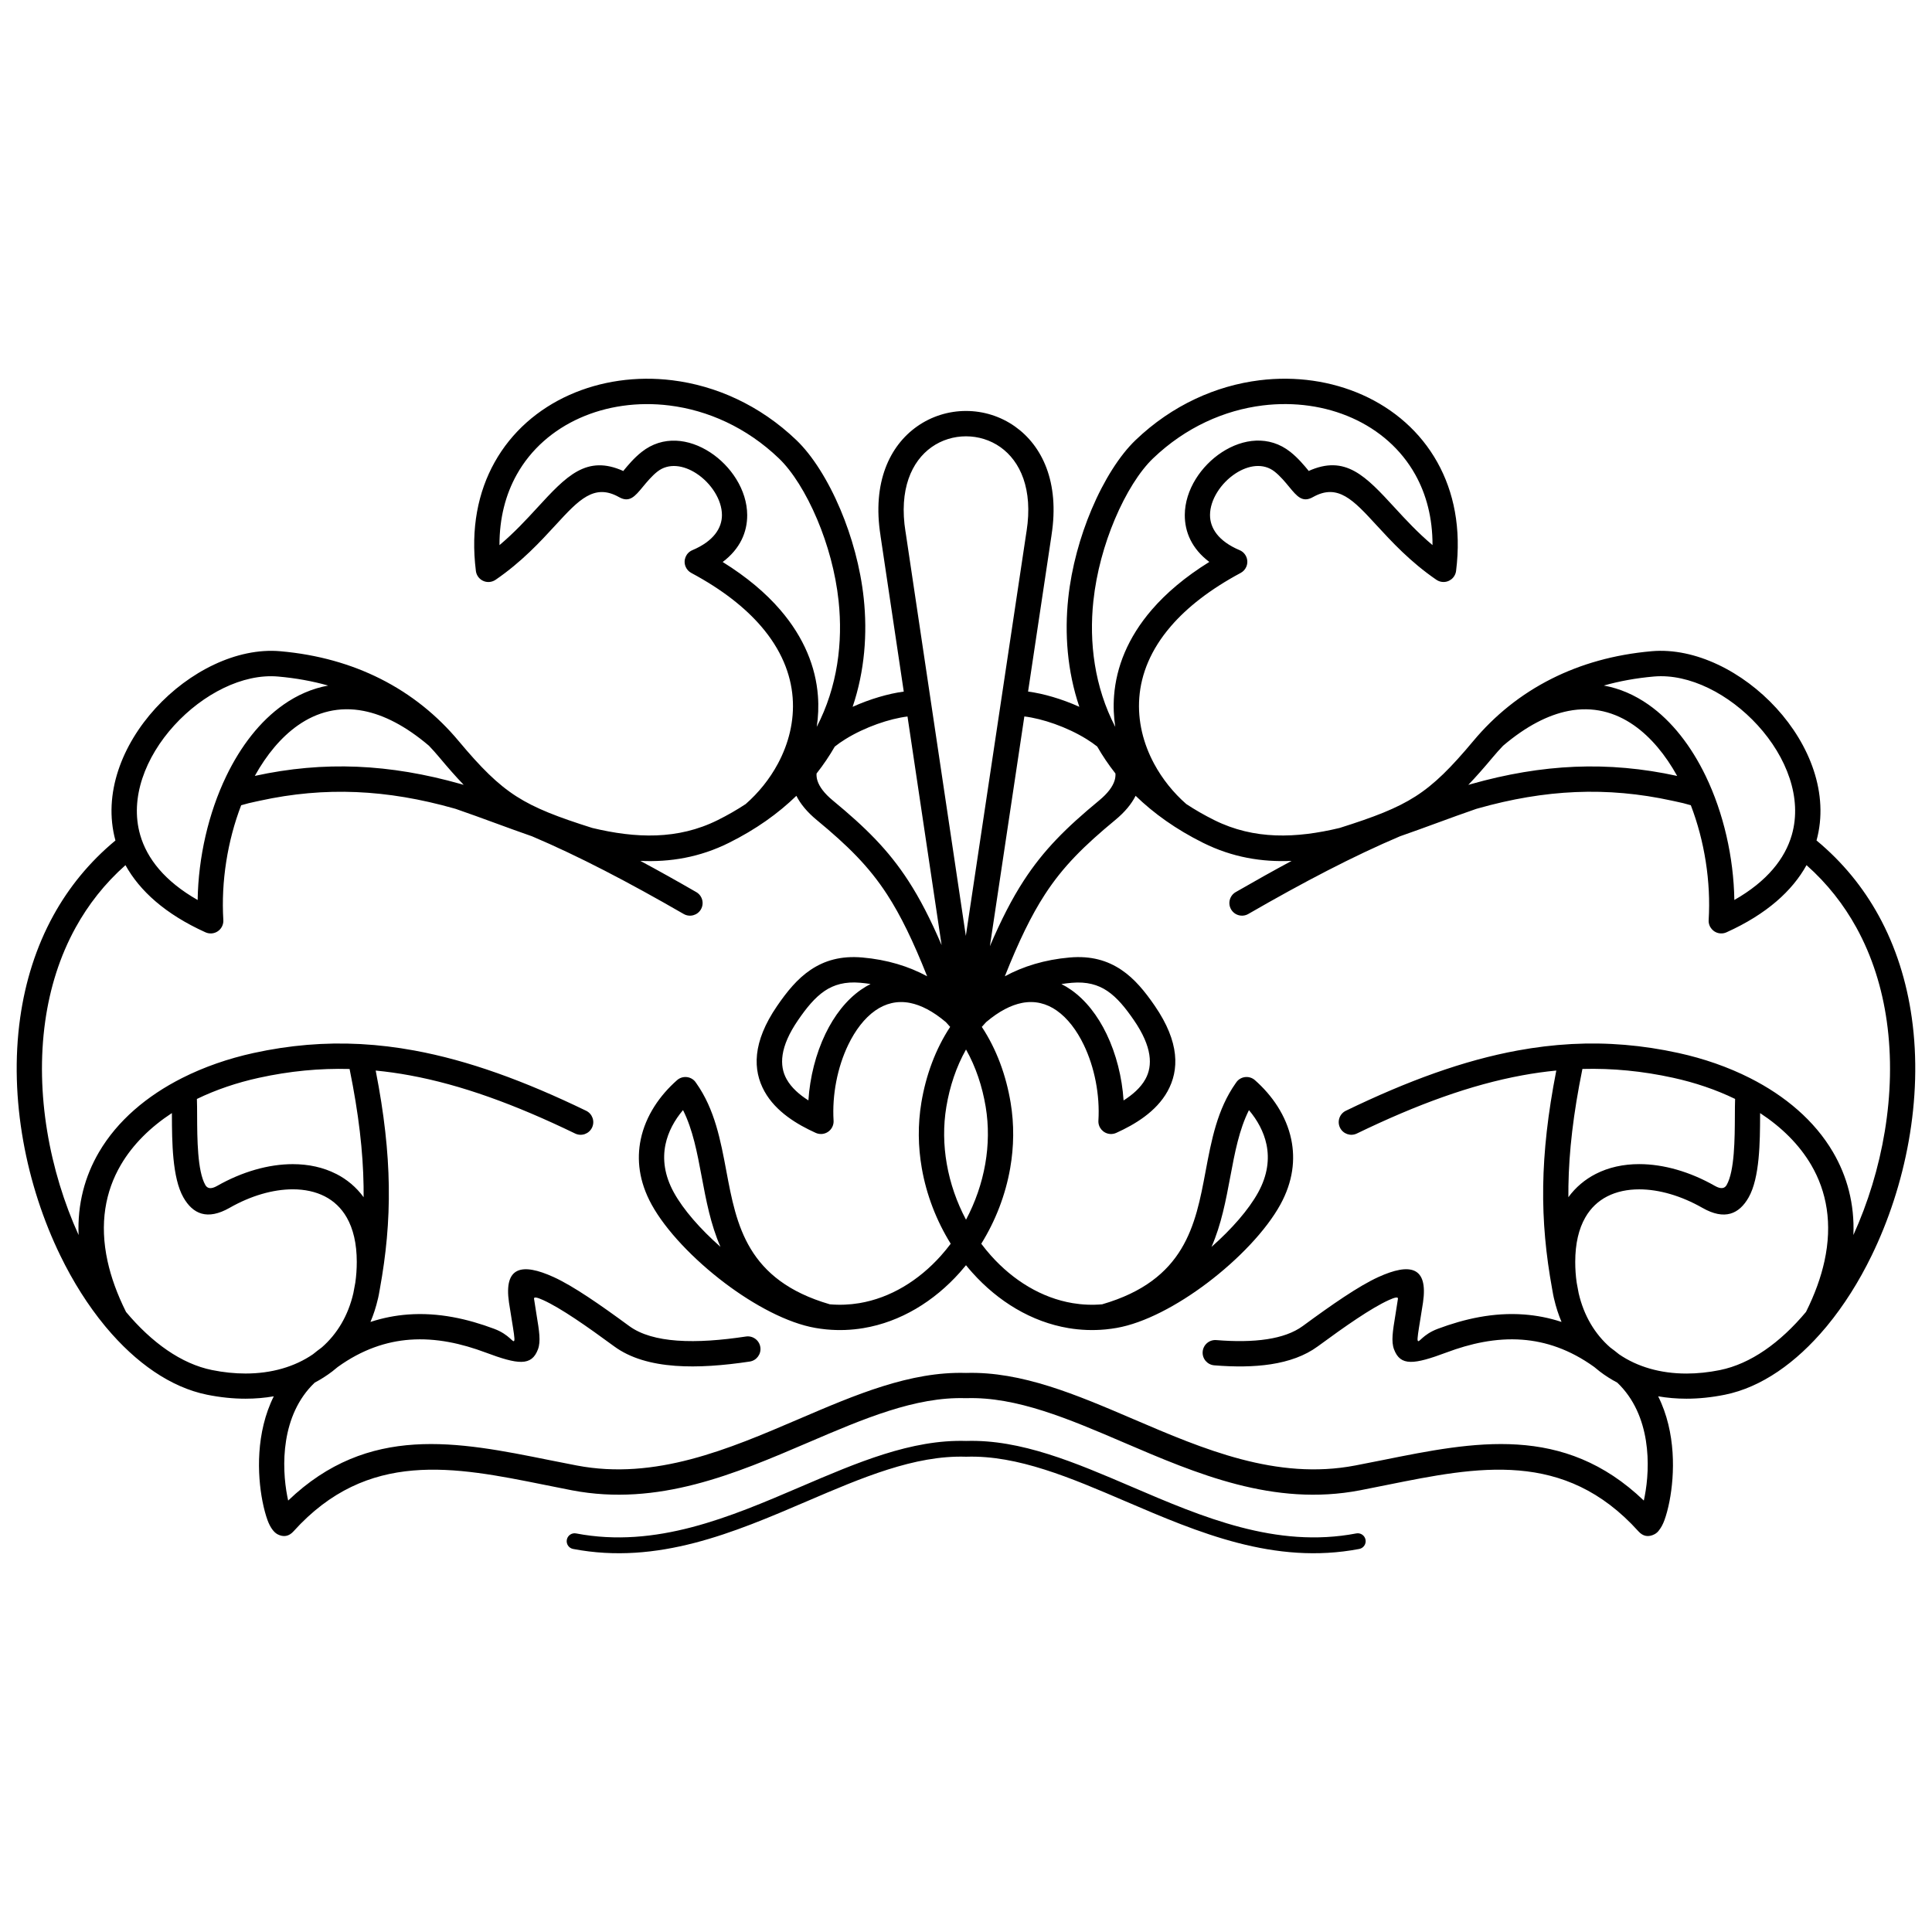 <?xml version="1.0" encoding="UTF-8"?>
<!-- Uploaded to: SVG Repo, www.svgrepo.com, Generator: SVG Repo Mixer Tools -->
<svg width="800px" height="800px" version="1.1" viewBox="144 144 512 512" xmlns="http://www.w3.org/2000/svg">
 <defs>
  <clipPath id="a">
   <path d="m148.09 244h503.81v312h-503.81z"/>
  </clipPath>
 </defs>
 <g clip-path="url(#a)">
  <path d="m406.33 394.76c3-7.019 5.84-12.555 8.957-17.359 5.301-8.164 11.27-14.059 20-21.273 2.293-1.895 3.586-3.66 4.09-5.281 0.195-0.625 0.266-1.246 0.23-1.863-1.82-2.305-3.426-4.691-4.832-7.141-0.867-0.688-1.816-1.348-2.824-1.973-5.234-3.242-11.754-5.441-16.488-6.004l-9.133 60.891zm-110.45 159.73c-1.137-0.219-1.883-1.316-1.664-2.453 0.219-1.137 1.316-1.883 2.453-1.664 21.219 4.055 40.832-4.356 59.477-12.348 14.996-6.43 29.387-12.598 43.902-12.16 14.512-0.441 28.906 5.731 43.902 12.16 18.648 7.996 38.258 16.402 59.477 12.348 1.137-0.219 2.234 0.527 2.453 1.664 0.219 1.137-0.527 2.234-1.664 2.453-22.477 4.293-42.688-4.371-61.906-12.613-14.594-6.258-28.598-12.262-42.195-11.832h-0.133c-13.598-0.43-27.602 5.574-42.195 11.832-19.219 8.238-39.43 16.906-61.906 12.613zm125.02-173.44c-3.629 5.594-6.906 12.367-10.609 21.676 4.898-2.652 10.609-4.406 17.18-4.981 5.676-0.496 10.035 0.805 13.723 3.289 3.492 2.352 6.211 5.699 8.844 9.535 6.633 9.66 6.481 17.039 3.356 22.668-3 5.398-8.688 8.781-13.582 10.992-0.477 0.215-1.016 0.324-1.574 0.289-1.848-0.109-3.258-1.695-3.148-3.543 0.414-6.801-1.008-14.125-3.875-20.07-1.859-3.859-4.297-7.086-7.184-9.105-2.652-1.855-5.754-2.691-9.203-2.012-2.883 0.57-6.059 2.176-9.492 5.082-0.395 0.414-0.773 0.836-1.145 1.266 3.93 5.953 6.434 12.871 7.633 20.059 0.973 5.82 0.879 11.691-0.109 17.363-1.246 7.148-3.914 14-7.668 20.047 0.82 1.098 1.688 2.156 2.594 3.168 5.856 6.551 13.367 11.195 21.637 12.578 2.531 0.422 5.144 0.539 7.809 0.305 21.992-6.383 24.738-21.016 27.395-35.168 1.562-8.324 3.094-16.496 7.996-23.438 0.102-0.172 0.223-0.336 0.359-0.492 1.223-1.391 3.344-1.527 4.734-0.301 4.547 4.008 8.309 9.395 9.621 15.688 1.105 5.309 0.473 11.176-2.887 17.289-3.742 6.809-11.125 14.543-19.367 20.77-7.894 5.965-16.703 10.637-24.02 11.91-0.922 0.16-1.844 0.285-2.758 0.379-0.074 0.012-0.152 0.016-0.227 0.023-3.32 0.312-6.586 0.176-9.762-0.352-9.828-1.641-18.684-7.078-25.52-14.727-0.566-0.633-1.117-1.281-1.652-1.941-0.535 0.66-1.09 1.309-1.652 1.941-6.836 7.648-15.691 13.086-25.52 14.727-3.172 0.531-6.441 0.664-9.762 0.352-0.074-0.004-0.152-0.012-0.227-0.023-0.914-0.09-1.836-0.219-2.758-0.379-7.316-1.273-16.125-5.945-24.02-11.91-8.238-6.227-15.625-13.961-19.367-20.77-3.359-6.113-3.996-11.98-2.887-17.289 1.312-6.293 5.074-11.68 9.621-15.688 1.391-1.223 3.512-1.09 4.734 0.301 0.137 0.156 0.258 0.32 0.359 0.492 4.902 6.938 6.438 15.113 7.996 23.438 2.656 14.152 5.402 28.785 27.395 35.168 2.668 0.23 5.277 0.117 7.809-0.305 8.27-1.379 15.781-6.023 21.637-12.578 0.906-1.012 1.77-2.07 2.594-3.168-3.754-6.047-6.422-12.898-7.668-20.047-0.988-5.672-1.078-11.543-0.109-17.363 1.199-7.188 3.707-14.105 7.633-20.059-0.371-0.43-0.754-0.852-1.145-1.266-3.43-2.906-6.606-4.512-9.492-5.082-3.445-0.68-6.551 0.156-9.203 2.012-2.887 2.019-5.324 5.246-7.184 9.105-2.863 5.945-4.289 13.27-3.875 20.07 0.109 1.848-1.301 3.434-3.148 3.543-0.559 0.031-1.098-0.074-1.574-0.289-4.894-2.211-10.586-5.594-13.582-10.992-3.125-5.625-3.277-13.008 3.356-22.668 2.633-3.836 5.352-7.184 8.844-9.535 3.684-2.484 8.047-3.785 13.723-3.289 6.57 0.574 12.285 2.328 17.18 4.981-3.703-9.309-6.981-16.082-10.609-21.676-4.836-7.449-10.426-12.945-18.664-19.75-2.547-2.106-4.301-4.254-5.383-6.402-4.82 4.684-10.723 8.902-17.867 12.457-7.777 3.871-15.59 5.141-23.477 4.793 4.781 2.566 9.711 5.324 14.816 8.27 1.602 0.922 2.152 2.965 1.234 4.566-0.922 1.602-2.965 2.152-4.566 1.234-14.703-8.48-27.906-15.375-40.188-20.586-3.254-1.129-6.527-2.328-9.824-3.535-3.383-1.238-6.785-2.488-10.402-3.731l-0.441-0.125c-17.789-5.031-34.176-5.824-51.426-2.051l-1.082 0.234c-1.586 0.344-2.246 0.484-3.914 0.977-3.629 9.438-5.348 20.266-4.727 30.422 0.109 1.848-1.301 3.434-3.148 3.543-0.559 0.031-1.098-0.074-1.574-0.289-10.691-4.832-17.465-11.031-21.211-17.801-5.508 4.879-9.867 10.473-13.211 16.539-4.227 7.668-6.824 16.098-8.055 24.809-2.711 19.18 1.152 39.715 8.844 56.672-0.336-8.25 1.672-15.594 5.406-21.973 4.883-8.336 12.688-14.914 22.004-19.625 5.848-2.957 12.285-5.18 18.953-6.641 9.547-2.09 18.844-2.863 28.234-2.375 0.09 0 0.18 0.004 0.27 0.016 4.664 0.254 9.348 0.82 14.098 1.695 14.277 2.621 29.07 8 45.535 15.969 1.668 0.805 2.367 2.809 1.562 4.473-0.805 1.668-2.809 2.367-4.473 1.562-15.949-7.719-30.199-12.914-43.828-15.418-3.031-0.559-6.039-0.98-9.027-1.27 2.254 11.492 3.336 21.359 3.473 30.555 0.145 9.551-0.73 18.293-2.367 27.305-0.086 0.531-0.184 1.059-0.285 1.582-0.031 0.148-0.062 0.297-0.094 0.445l-0.055 0.273c-0.023 0.117-0.051 0.234-0.086 0.348-0.496 2.156-1.16 4.195-1.973 6.113 3.34-1.098 6.648-1.723 9.902-1.969 8.141-0.613 15.871 1.164 22.883 3.789 4.137 1.547 5.019 3.945 5.332 3.109 0.156-0.422-0.18-2.477-0.703-5.672-0.234-1.438-0.5-3.051-0.703-4.414-1.402-9.543 3.453-10.543 11.82-6.742 5.227 2.375 12.418 7.383 20.031 12.977 3.152 2.316 7.547 3.484 12.688 3.863 5.465 0.402 11.727-0.094 18.258-1.078 1.832-0.273 3.543 0.988 3.816 2.82s-0.988 3.543-2.82 3.816c-6.965 1.047-13.707 1.574-19.727 1.129-6.344-0.469-11.914-2.019-16.176-5.148-7.301-5.363-14.133-10.137-18.824-12.27-1.551-0.707-2.516-0.941-2.426-0.344 0.277 1.875 0.488 3.164 0.676 4.309 0.699 4.254 1.148 6.988 0.363 9.082-1.691 4.516-5.262 4.074-13.938 0.824-6.203-2.32-13-3.898-20.051-3.371-6.168 0.465-12.59 2.559-19.066 7.223-0.484 0.414-0.977 0.816-1.484 1.203-1.449 1.102-2.992 2.086-4.625 2.945-9.043 8.613-8.781 22.359-7.262 30.168 0.074 0.379 0.148 0.742 0.227 1.086 21.273-20.379 44.922-15.617 69.258-10.715 2.027 0.406 4.059 0.816 7.227 1.422 20.844 3.981 40.273-4.348 58.75-12.27 15.109-6.481 29.613-12.695 44.395-12.258 14.781-0.438 29.281 5.781 44.395 12.258 18.477 7.922 37.906 16.254 58.75 12.27 3.164-0.605 5.199-1.016 7.227-1.422 24.34-4.902 47.988-9.664 69.258 10.715 0.078-0.344 0.152-0.707 0.227-1.086 1.52-7.809 1.781-21.551-7.262-30.168-1.633-0.859-3.18-1.84-4.625-2.945-0.508-0.387-1.004-0.789-1.484-1.203-6.477-4.664-12.898-6.762-19.066-7.223-7.047-0.531-13.844 1.047-20.051 3.371-8.68 3.246-12.25 3.691-13.938-0.824-0.785-2.098-0.336-4.828 0.363-9.082 0.188-1.145 0.398-2.434 0.676-4.309 0.09-0.598-0.875-0.363-2.426 0.344-4.691 2.133-11.523 6.906-18.824 12.27-3.406 2.504-7.644 3.996-12.438 4.734-4.547 0.699-9.629 0.719-14.98 0.285-1.848-0.145-3.227-1.762-3.082-3.609 0.145-1.848 1.762-3.227 3.609-3.082 4.871 0.395 9.445 0.383 13.461-0.234 3.766-0.578 7.008-1.688 9.473-3.5 7.613-5.594 14.805-10.602 20.031-12.977 8.367-3.801 13.223-2.801 11.82 6.742-0.199 1.363-0.465 2.977-0.703 4.414-0.523 3.195-0.863 5.25-0.703 5.672 0.312 0.832 1.195-1.562 5.332-3.109 7.012-2.625 14.742-4.402 22.883-3.789 3.258 0.246 6.566 0.867 9.902 1.969-0.812-1.918-1.477-3.957-1.973-6.113-0.035-0.113-0.062-0.227-0.086-0.348l-0.055-0.273c-0.031-0.148-0.062-0.297-0.094-0.445-0.105-0.52-0.199-1.047-0.285-1.582-1.637-9.012-2.512-17.754-2.367-27.305 0.141-9.195 1.223-19.062 3.473-30.555-2.992 0.289-5.996 0.711-9.027 1.27-13.633 2.504-27.879 7.699-43.828 15.418-1.668 0.805-3.668 0.105-4.473-1.562-0.805-1.668-0.105-3.668 1.562-4.473 16.465-7.969 31.258-13.348 45.535-15.969 4.75-0.871 9.438-1.438 14.098-1.695 0.09-0.008 0.18-0.012 0.27-0.016 9.391-0.492 18.688 0.285 28.234 2.375 6.672 1.461 13.109 3.684 18.953 6.641 9.316 4.711 17.121 11.289 22.004 19.625 3.734 6.379 5.746 13.723 5.406 21.973 7.691-16.957 11.559-37.492 8.844-56.672-1.23-8.711-3.832-17.141-8.055-24.809-3.344-6.066-7.703-11.66-13.211-16.539-3.746 6.773-10.52 12.973-21.211 17.801-0.477 0.215-1.016 0.324-1.574 0.289-1.848-0.109-3.258-1.695-3.148-3.543 0.621-10.156-1.098-20.98-4.727-30.422-1.668-0.492-2.328-0.633-3.914-0.977l-1.082-0.234c-17.25-3.777-33.637-2.981-51.426 2.051l-0.441 0.125c-3.617 1.246-7.019 2.492-10.402 3.731-3.297 1.207-6.57 2.406-9.824 3.535-12.281 5.211-25.484 12.105-40.188 20.586-1.602 0.922-3.644 0.367-4.566-1.234-0.922-1.602-0.367-3.644 1.234-4.566 5.106-2.945 10.035-5.703 14.816-8.27-7.887 0.348-15.703-0.922-23.477-4.793-7.141-3.555-13.047-7.777-17.867-12.457-1.082 2.148-2.832 4.297-5.383 6.402-8.238 6.809-13.828 12.301-18.664 19.75zm-4.449-53.781c4.023 0.531 8.949 1.953 13.582 4.043-3.211-9.504-3.934-19.422-2.941-28.773 0.871-8.188 3.164-16.387 6.18-23.523 3.285-7.785 7.469-14.363 11.652-18.371 9.73-9.32 21.383-14.449 32.887-15.871 9.559-1.18 19.047 0.207 27.27 3.883 8.309 3.715 15.32 9.762 19.84 17.867 4.359 7.812 6.371 17.496 4.953 28.773-0.227 1.832-1.895 3.137-3.727 2.914-0.551-0.066-1.051-0.266-1.48-0.559l-0.004 0.004c-6.938-4.758-11.828-10.074-15.973-14.578-6.047-6.574-10.164-11.051-16.75-7.34-2.773 1.562-4.219-0.188-6.309-2.723-1.008-1.223-2.352-2.852-3.832-4.019-3.008-2.383-7.004-1.719-10.352 0.465-1.941 1.266-3.656 3.016-4.883 5-1.18 1.906-1.895 3.996-1.898 6.023-0.008 3.434 2.164 6.914 7.84 9.316 1.703 0.719 2.5 2.68 1.785 4.383-0.309 0.738-0.855 1.305-1.508 1.652-8.176 4.379-14.211 9.164-18.477 14.109-5.371 6.223-7.902 12.699-8.379 18.914-0.48 6.227 1.078 12.234 3.894 17.492 2.203 4.109 5.172 7.766 8.547 10.723 2.289 1.512 4.758 2.934 7.422 4.262 10.586 5.269 21.711 4.844 33.234 2.078 9.121-2.883 15.07-5.144 20.098-8.363 5.062-3.242 9.398-7.598 15.344-14.707 5.586-6.684 12.484-12.336 20.777-16.496 7.668-3.848 16.48-6.394 26.488-7.269 11.52-1.004 24.18 5.41 33.035 15.105 4.414 4.832 7.914 10.5 9.887 16.488 1.988 6.031 2.438 12.387 0.742 18.562 6.969 5.769 12.379 12.496 16.426 19.836 4.629 8.402 7.473 17.613 8.816 27.117 3.043 21.523-1.637 44.586-10.656 63.094-3.363 6.91-7.348 13.203-11.781 18.578-0.113 0.16-0.238 0.312-0.375 0.449-7.84 9.363-17.051 15.855-26.703 17.809-3.504 0.707-6.914 1.055-10.195 1.055-2.59 0-5.094-0.215-7.496-0.633 4.805 9.633 4.367 20.773 3.004 27.789-0.391 2.016-0.871 3.734-1.332 5.004-0.391 1.082-0.875 1.984-1.406 2.652-0.309 0.461-0.738 0.852-1.266 1.125-1.582 0.805-3.008 0.57-4.219-0.777-19.633-21.781-42.73-17.125-66.539-12.328-2.797 0.562-5.598 1.129-7.277 1.449-22.852 4.367-43.242-4.375-62.633-12.691-14.465-6.203-28.348-12.152-41.664-11.73-0.07 0-0.141 0.004-0.211 0-13.316-0.422-27.199 5.531-41.664 11.73-19.391 8.312-39.781 17.055-62.633 12.691-1.68-0.32-4.481-0.887-7.277-1.449-23.809-4.797-46.906-9.453-66.539 12.328-1.215 1.348-2.637 1.586-4.219 0.777l0.004-0.004c-1-0.512-1.98-1.859-2.676-3.773-0.461-1.27-0.938-2.988-1.332-5.004-1.367-7.016-1.801-18.156 3.004-27.789-2.402 0.418-4.91 0.633-7.496 0.633-3.281 0-6.691-0.348-10.195-1.055-9.652-1.953-18.863-8.445-26.707-17.809-0.137-0.137-0.262-0.285-0.371-0.445-4.434-5.375-8.418-11.668-11.781-18.578-9.016-18.512-13.699-41.57-10.656-63.094 1.344-9.504 4.188-18.715 8.816-27.117 4.047-7.344 9.457-14.066 16.426-19.836-1.691-6.18-1.242-12.535 0.742-18.562 1.973-5.984 5.473-11.656 9.887-16.488 8.855-9.695 21.516-16.109 33.035-15.105 10.008 0.875 18.816 3.422 26.488 7.269 8.289 4.16 15.188 9.812 20.777 16.496 5.945 7.109 10.281 11.465 15.344 14.707 5.027 3.219 10.977 5.481 20.098 8.363 11.523 2.762 22.648 3.188 33.234-2.078 2.664-1.324 5.137-2.75 7.422-4.262 3.375-2.953 6.348-6.613 8.547-10.723 2.816-5.258 4.375-11.266 3.894-17.492-0.48-6.215-3.012-12.691-8.379-18.914-4.266-4.945-10.301-9.73-18.477-14.109-0.656-0.348-1.199-0.918-1.508-1.652-0.719-1.703 0.082-3.664 1.785-4.383 5.676-2.402 7.848-5.887 7.84-9.316-0.004-2.031-0.719-4.117-1.898-6.023-1.23-1.988-2.941-3.738-4.883-5-3.348-2.184-7.344-2.848-10.352-0.465-1.48 1.172-2.82 2.797-3.832 4.019-2.09 2.535-3.539 4.285-6.309 2.723-6.582-3.711-10.703 0.766-16.75 7.34-4.141 4.504-9.031 9.82-15.973 14.578l-0.004-0.004c-0.426 0.293-0.93 0.488-1.48 0.559-1.832 0.227-3.5-1.078-3.727-2.914-1.418-11.281 0.594-20.961 4.953-28.773 4.519-8.105 11.531-14.152 19.84-17.867 8.227-3.676 17.711-5.062 27.27-3.883 11.504 1.422 23.156 6.551 32.887 15.871 4.184 4.004 8.367 10.586 11.652 18.371 3.012 7.137 5.305 15.336 6.18 23.523 0.996 9.352 0.27 19.27-2.941 28.773 4.621-2.086 9.535-3.504 13.551-4.039l-6.164-41.309h0.008c-2.266-14.184 2.481-23.859 9.641-28.93 3.883-2.75 8.449-4.129 13.004-4.129 4.555 0 9.121 1.375 13.004 4.129 7.129 5.051 11.863 14.664 9.668 28.742-0.004 0.062-0.012 0.125-0.023 0.191l-6.195 41.305zm-16.496 64.75 16.055-107.02c0.012-0.082 0.027-0.16 0.043-0.238 1.738-11.16-1.691-18.551-6.934-22.266-2.699-1.91-5.902-2.867-9.121-2.867s-6.422 0.957-9.121 2.867c-5.273 3.738-8.715 11.191-6.902 22.465l0.008 0.039h0.008zm-6.422 2.422-9.035-60.562c-4.731 0.574-11.227 2.766-16.449 6-1.008 0.625-1.957 1.281-2.824 1.973-1.406 2.445-3.012 4.832-4.832 7.141-0.035 0.617 0.035 1.238 0.23 1.863 0.508 1.621 1.797 3.387 4.09 5.281 8.73 7.215 14.703 13.109 20 21.273 3.07 4.727 5.871 10.168 8.816 17.035zm-127.38-42.656 0.453 0.129c0.094 0.02 0.184 0.047 0.277 0.074-2.031-2.113-4.152-4.523-6.496-7.328-0.875-1.047-1.781-2.062-2.727-3.047-6.184-5.25-11.965-8.164-17.262-9.207-6.527-1.289-12.402 0.289-17.418 3.801-4.484 3.141-8.344 7.82-11.449 13.414 18.355-4.012 35.762-3.176 54.621 2.16zm-88.766 139.88c6.832 8.164 14.695 13.773 22.797 15.41 3.066 0.621 6.039 0.922 8.883 0.922 6.894 0 13.023-1.777 17.871-5.106 0.777-0.637 1.555-1.238 2.336-1.809 4.059-3.543 6.988-8.395 8.367-14.375l0.02-0.105c0.176-0.906 0.344-1.805 0.504-2.703 0.25-1.75 0.383-3.582 0.383-5.5 0-4.902-0.969-8.789-2.648-11.734-1.453-2.547-3.457-4.402-5.828-5.617-2.465-1.262-5.356-1.867-8.48-1.867-5.269 0-11.141 1.711-16.746 4.906-5.918 3.375-9.746 1.629-12.242-2.754-2.977-5.219-3.016-14.879-3.047-21.664l-0.004-0.695c-5.664 3.715-10.355 8.309-13.527 13.73-4.121 7.035-5.699 15.57-3.523 25.516 0.926 4.231 2.527 8.715 4.887 13.438zm55.727-36.562c2.824 1.445 5.289 3.488 7.25 6.168 0.008-0.969 0.004-1.941-0.012-2.922-0.141-9.188-1.289-19.184-3.707-31.059-7.965-0.211-15.895 0.555-24.023 2.336-5.797 1.27-11.367 3.148-16.441 5.609 0.047 1.164 0.055 2.699 0.059 4.422 0.023 6.055 0.062 14.672 2.18 18.387 0.516 0.906 1.461 1.176 3.113 0.238 6.594-3.758 13.625-5.773 20.055-5.773 4.164 0 8.094 0.844 11.527 2.602zm127.32-118.46c5.535-10.641 6.969-22.426 5.805-33.383-0.801-7.535-2.91-15.074-5.68-21.633-2.934-6.949-6.57-12.73-10.129-16.141-8.605-8.242-18.898-12.777-29.055-14.031-8.371-1.035-16.625 0.156-23.727 3.332-7.023 3.141-12.934 8.219-16.719 15.008-2.91 5.219-4.582 11.477-4.562 18.672 3.957-3.332 7.168-6.82 10.004-9.906 7.672-8.34 13.051-14.188 22.914-9.695l-0.07-0.059c-0.016-0.012-0.023-0.016-0.023-0.02 1.199-1.453 2.797-3.391 4.856-5.016 5.617-4.445 12.551-3.547 18.145 0.098 2.754 1.793 5.184 4.277 6.93 7.102 1.797 2.906 2.887 6.203 2.894 9.539 0.012 4.504-1.867 8.941-6.5 12.422 6.418 3.984 11.43 8.25 15.234 12.66 6.398 7.418 9.426 15.234 10.008 22.801 0.215 2.805 0.094 5.566-0.32 8.258zm-51.152-67.781 0.133 0.062c-0.098-0.055-0.172-0.098-0.203-0.121zm116 135.92c0.887 0.445 1.746 0.961 2.578 1.543 3.883 2.719 7.059 6.844 9.387 11.676 2.547 5.285 4.117 11.484 4.512 17.629 2.363-1.5 4.512-3.352 5.781-5.637 1.969-3.547 1.836-8.531-3.039-15.633-2.207-3.211-4.418-5.973-7.059-7.75-2.449-1.648-5.422-2.508-9.391-2.16-0.945 0.082-1.867 0.195-2.769 0.332zm-25.281 17.352c-2.594 4.602-4.309 9.785-5.207 15.168-0.844 5.043-0.758 10.164 0.109 15.133 0.906 5.199 2.66 10.215 5.102 14.797 2.438-4.582 4.195-9.598 5.102-14.797 0.863-4.969 0.949-10.09 0.109-15.133-0.898-5.383-2.613-10.57-5.207-15.168zm65.062 52.305c5.348-4.715 9.848-9.852 12.363-14.43 2.512-4.57 3.004-8.867 2.207-12.695-0.707-3.387-2.418-6.477-4.648-9.117-2.602 5.168-3.754 11.301-4.922 17.527-1.191 6.352-2.398 12.785-5 18.715zm-245.92-143.71c3.609-2.527 7.566-4.277 11.824-5.047-4.121-1.168-8.547-1.98-13.285-2.394-9.395-0.82-19.953 4.668-27.496 12.93-3.797 4.16-6.797 9-8.469 14.074-1.621 4.918-1.98 10.055-0.57 14.969 1.797 6.266 6.523 12.293 15.23 17.25 0.18-11.344 2.871-23.051 7.59-32.844 3.793-7.871 8.93-14.566 15.18-18.938zm314.25 21.191 0.453-0.129c18.863-5.336 36.27-6.176 54.621-2.16-3.102-5.594-6.965-10.277-11.449-13.414-5.019-3.512-10.891-5.094-17.418-3.801-5.297 1.047-11.078 3.957-17.262 9.207-0.945 0.984-1.852 2.004-2.727 3.047-2.344 2.805-4.465 5.215-6.496 7.328 0.094-0.027 0.184-0.055 0.277-0.074zm66.422 155.16c8.105-1.641 15.965-7.246 22.797-15.414 2.363-4.727 3.961-9.207 4.887-13.438 2.176-9.945 0.598-18.48-3.523-25.516-3.172-5.418-7.867-10.012-13.527-13.73l-0.004 0.695c-0.027 6.789-0.07 16.445-3.047 21.664-2.5 4.383-6.328 6.129-12.242 2.754-5.606-3.195-11.477-4.906-16.746-4.906-3.125 0-6.019 0.605-8.48 1.867-2.375 1.215-4.379 3.07-5.828 5.617-1.68 2.945-2.648 6.828-2.648 11.734 0 1.914 0.129 3.75 0.383 5.5 0.16 0.898 0.328 1.797 0.504 2.703l0.02 0.105c1.383 5.981 4.309 10.832 8.367 14.375 0.777 0.57 1.555 1.172 2.336 1.809 4.848 3.328 10.98 5.106 17.871 5.106 2.844 0 5.816-0.305 8.883-0.922zm-40.18-45.809c1.961-2.676 4.426-4.719 7.25-6.168 3.434-1.758 7.359-2.602 11.527-2.602 6.43 0 13.461 2.012 20.055 5.773 1.648 0.941 2.598 0.668 3.113-0.238 2.117-3.715 2.152-12.328 2.18-18.387 0.008-1.719 0.012-3.254 0.059-4.422-5.07-2.461-10.645-4.34-16.441-5.609-8.129-1.781-16.059-2.547-24.023-2.336-2.418 11.875-3.566 21.871-3.707 31.059-0.016 0.98-0.02 1.957-0.012 2.922zm-125.88-158.02c-1.168 10.957 0.266 22.738 5.805 33.383-0.414-2.691-0.535-5.453-0.32-8.258 0.582-7.562 3.609-15.383 10.008-22.801 3.805-4.41 8.816-8.68 15.234-12.66-4.633-3.481-6.512-7.918-6.5-12.422 0.008-3.336 1.098-6.637 2.894-9.539 1.746-2.824 4.176-5.309 6.93-7.102 5.59-3.644 12.527-4.543 18.145-0.098 2.059 1.629 3.652 3.562 4.856 5.019 0 0-0.008 0.008-0.023 0.02l-0.07 0.059c9.863-4.492 15.242 1.359 22.914 9.699 2.836 3.086 6.047 6.574 10.004 9.906 0.02-7.195-1.648-13.453-4.562-18.672-3.785-6.785-9.695-11.867-16.719-15.008-7.106-3.176-15.355-4.363-23.727-3.332-10.156 1.254-20.449 5.789-29.055 14.031-3.559 3.41-7.195 9.191-10.129 16.141-2.769 6.559-4.879 14.102-5.68 21.633zm56.82-34.34 0.133-0.062 0.07-0.059c-0.035 0.023-0.105 0.062-0.203 0.121zm-118.44 137.4c0.832-0.582 1.691-1.098 2.578-1.543-0.902-0.137-1.824-0.25-2.769-0.332-3.973-0.348-6.945 0.512-9.391 2.16-2.641 1.781-4.856 4.539-7.059 7.75-4.875 7.102-5.008 12.09-3.039 15.633 1.27 2.285 3.418 4.141 5.781 5.637 0.395-6.144 1.965-12.344 4.512-17.629 2.328-4.836 5.504-8.961 9.387-11.676zm-49.57 53.684c2.516 4.578 7.016 9.715 12.363 14.43-2.602-5.93-3.809-12.363-5-18.715-1.168-6.223-2.32-12.355-4.922-17.527-2.231 2.637-3.941 5.727-4.648 9.117-0.797 3.832-0.305 8.129 2.207 12.695zm246.46-134.32c4.258 0.77 8.215 2.519 11.824 5.047 6.25 4.375 11.383 11.066 15.18 18.938 4.719 9.793 7.406 21.504 7.59 32.844 8.707-4.957 13.43-10.984 15.23-17.25 1.41-4.914 1.051-10.051-0.57-14.969-1.672-5.074-4.672-9.914-8.469-14.074-7.543-8.262-18.102-13.746-27.496-12.93-4.738 0.414-9.16 1.227-13.285 2.394z"/>
 </g>
</svg>